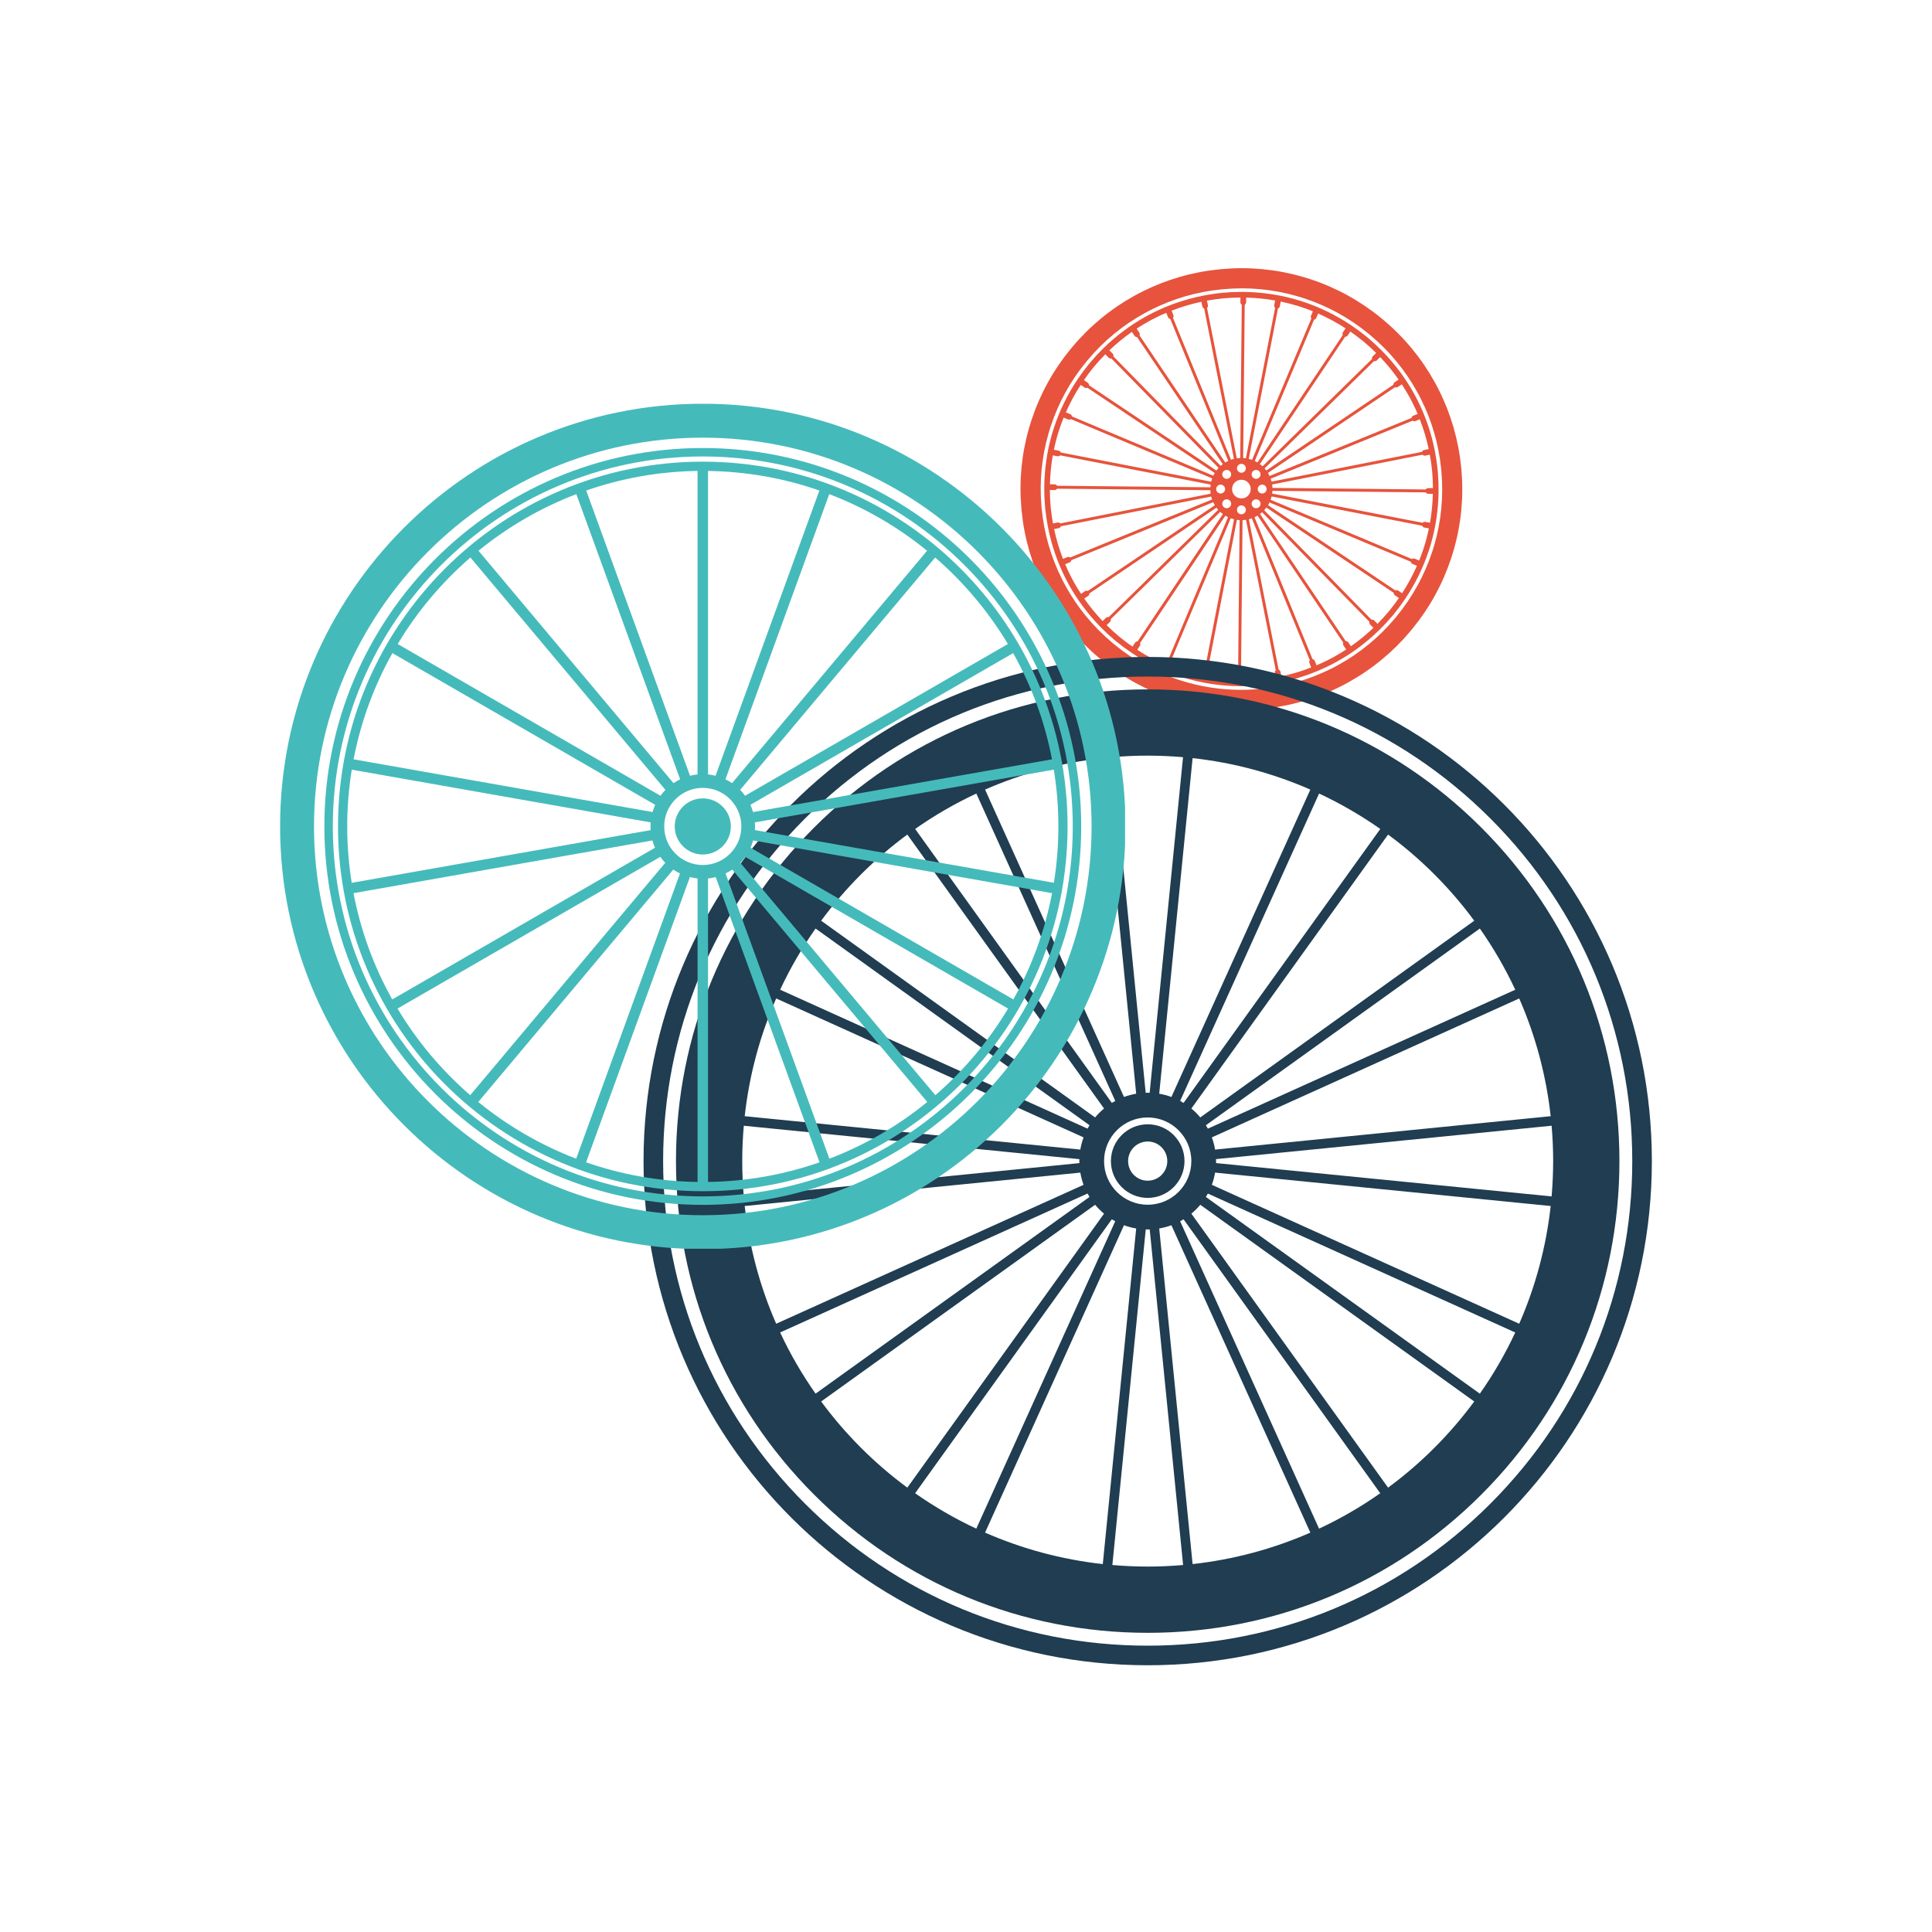 <svg xmlns="http://www.w3.org/2000/svg" xmlns:xlink="http://www.w3.org/1999/xlink" width="1200" zoomAndPan="magnify" viewBox="0 0 900 900" height="1200" preserveAspectRatio="xMidYMid meet" version="1.0"><defs><clipPath id="5bf2a58f2b"><path d="M 475 124.258 L 682 124.258 L 682 330.848 L 475 330.848 Z M 475 124.258 " clip-rule="nonzero"/></clipPath><clipPath id="34d486dd5a"><path d="M 299.785 306.027 L 769.5 306.027 L 769.5 775.742 L 299.785 775.742 Z M 299.785 306.027 " clip-rule="nonzero"/></clipPath><clipPath id="0461a8d307"><path d="M 130.5 188.102 L 524.102 188.102 L 524.102 581.703 L 130.5 581.703 Z M 130.5 188.102 " clip-rule="nonzero"/></clipPath></defs><path fill="#e7533c" d="M 669.812 220.043 C 669.793 219.801 669.777 219.566 669.75 219.324 C 669.734 219.09 669.703 218.855 669.684 218.621 C 669.387 215.742 668.961 212.867 668.398 210 C 666.77 201.77 664.074 193.922 660.422 186.613 C 660.363 186.504 660.309 186.391 660.254 186.285 C 660.031 185.84 659.797 185.395 659.566 184.957 C 659.34 184.523 659.109 184.09 658.875 183.664 C 658.812 183.547 658.746 183.43 658.684 183.312 C 654.715 176.176 649.766 169.523 643.891 163.535 C 641.844 161.453 639.719 159.48 637.516 157.613 C 637.332 157.457 637.145 157.297 636.953 157.145 C 636.773 156.996 636.59 156.848 636.41 156.699 C 634.164 154.875 631.832 153.141 629.398 151.508 C 622.328 146.777 614.766 143.102 606.902 140.508 C 606.723 140.445 606.535 140.391 606.359 140.328 C 606.094 140.242 605.82 140.164 605.555 140.074 C 597.133 137.473 588.285 136.074 579.219 135.984 C 578.902 135.977 578.586 135.977 578.273 135.977 C 575.305 135.977 572.359 136.117 569.449 136.398 C 566.457 136.695 563.457 137.133 560.469 137.727 C 552.203 139.363 544.324 142.066 536.992 145.746 C 536.953 145.766 536.922 145.785 536.887 145.801 C 536.348 146.074 535.809 146.352 535.277 146.629 C 534.766 146.902 534.246 147.18 533.738 147.465 C 533.688 147.488 533.641 147.516 533.598 147.547 C 526.527 151.496 519.941 156.414 514.008 162.23 C 511.922 164.277 509.949 166.406 508.082 168.605 C 507.922 168.793 507.766 168.984 507.605 169.168 C 507.457 169.348 507.316 169.527 507.168 169.707 C 505.344 171.953 503.605 174.289 501.98 176.719 C 497.312 183.695 493.668 191.145 491.086 198.895 C 491.047 199.012 491.012 199.121 490.973 199.242 C 490.816 199.715 490.664 200.191 490.516 200.676 C 490.375 201.137 490.23 201.609 490.094 202.074 C 490.059 202.203 490.02 202.332 489.984 202.461 C 487.746 210.316 486.539 218.516 486.457 226.906 C 486.43 229.832 486.539 232.742 486.781 235.625 C 486.801 235.859 486.816 236.09 486.844 236.324 C 486.867 236.562 486.891 236.812 486.918 237.051 C 487.215 239.922 487.641 242.797 488.203 245.66 C 489.828 253.891 492.523 261.73 496.172 269.035 C 496.234 269.152 496.289 269.27 496.352 269.387 C 496.574 269.824 496.805 270.258 497.027 270.695 C 497.262 271.137 497.492 271.574 497.73 272.008 C 497.793 272.121 497.855 272.23 497.91 272.344 C 501.879 279.484 506.832 286.133 512.703 292.125 C 514.75 294.215 516.875 296.188 519.082 298.047 C 519.27 298.203 519.449 298.363 519.641 298.512 C 519.82 298.66 520.004 298.809 520.191 298.957 C 522.43 300.781 524.766 302.512 527.195 304.137 C 534.277 308.879 541.852 312.559 549.73 315.152 C 549.891 315.207 550.055 315.262 550.219 315.312 C 550.496 315.402 550.781 315.492 551.059 315.578 C 559.473 318.18 568.316 319.57 577.375 319.664 C 580.352 319.695 583.305 319.578 586.23 319.332 C 586.387 319.32 586.547 319.305 586.699 319.289 C 587.027 319.258 587.363 319.219 587.691 319.188 C 590.504 318.891 593.316 318.477 596.129 317.922 C 604.336 316.293 612.156 313.617 619.441 309.98 C 619.621 309.887 619.801 309.801 619.98 309.711 C 620.355 309.516 620.734 309.32 621.113 309.121 C 621.602 308.863 622.094 308.602 622.578 308.332 C 622.641 308.301 622.699 308.262 622.762 308.23 C 629.922 304.262 636.59 299.297 642.594 293.41 C 644.684 291.363 646.656 289.23 648.523 287.027 C 648.68 286.844 648.832 286.664 648.988 286.477 C 649.141 286.293 649.289 286.105 649.438 285.926 C 651.262 283.688 652.992 281.352 654.621 278.922 C 659.289 271.953 662.93 264.5 665.516 256.754 C 665.559 256.629 665.598 256.508 665.641 256.383 C 665.793 255.914 665.941 255.441 666.09 254.973 C 666.238 254.496 666.383 254.027 666.516 253.543 C 666.555 253.422 666.586 253.305 666.621 253.18 C 668.867 245.324 670.066 237.121 670.148 228.73 C 670.164 225.824 670.055 222.922 669.812 220.043 Z M 665.547 209.207 L 663.387 209.637 C 662.914 209.727 662.555 210.066 662.398 210.496 L 592.352 224.359 C 592.348 224.332 592.34 224.309 592.332 224.289 C 592.301 224.152 592.258 224.023 592.223 223.895 C 592.199 223.809 592.172 223.723 592.148 223.633 C 592.098 223.469 592.043 223.301 591.988 223.141 C 591.969 223.09 591.957 223.047 591.938 222.996 L 658.027 195.977 C 658.391 196.246 658.879 196.328 659.324 196.148 L 661.387 195.309 C 663.137 199.766 664.527 204.414 665.547 209.207 Z M 656.383 184.59 C 656.445 184.695 656.5 184.809 656.562 184.914 C 656.797 185.332 657.02 185.762 657.25 186.188 C 657.473 186.605 657.695 187.035 657.91 187.461 C 657.965 187.57 658.027 187.688 658.082 187.801 C 658.906 189.445 659.672 191.121 660.395 192.82 L 658.332 193.664 C 657.879 193.848 657.594 194.25 657.52 194.695 L 591.426 221.723 C 591.418 221.719 591.418 221.703 591.41 221.699 C 591.324 221.512 591.234 221.328 591.141 221.148 C 591.129 221.125 591.117 221.098 591.102 221.074 C 591.012 220.902 590.918 220.727 590.82 220.562 C 590.801 220.531 590.781 220.492 590.758 220.461 C 590.727 220.414 590.699 220.363 590.672 220.309 L 649.863 180.375 C 650.273 180.566 650.77 180.547 651.168 180.273 L 653.02 179.027 C 654.207 180.84 655.332 182.699 656.383 184.59 Z M 642.934 166.332 C 646.082 169.641 648.949 173.141 651.523 176.82 L 649.68 178.062 C 649.277 178.332 649.074 178.785 649.098 179.238 L 589.902 219.168 C 589.848 219.094 589.785 219.02 589.723 218.941 C 589.656 218.855 589.594 218.773 589.527 218.688 C 589.457 218.605 589.391 218.527 589.32 218.445 C 589.246 218.359 589.172 218.273 589.098 218.188 L 640.094 168.203 C 640.535 168.316 641.016 168.211 641.363 167.871 Z M 583.672 233.207 C 584.48 232.395 585.793 232.395 586.602 233.207 C 587.41 234.016 587.41 235.328 586.602 236.137 C 585.793 236.949 584.48 236.949 583.672 236.137 C 582.859 235.328 582.859 234.016 583.672 233.207 Z M 583.672 219.523 C 584.48 218.711 585.793 218.711 586.602 219.523 C 587.41 220.332 587.41 221.645 586.602 222.453 C 585.793 223.262 584.48 223.262 583.672 222.453 C 582.859 221.645 582.859 220.332 583.672 219.523 Z M 585.895 227.828 C 585.895 226.684 586.824 225.754 587.969 225.754 C 589.113 225.754 590.039 226.684 590.039 227.828 C 590.039 228.973 589.113 229.898 587.969 229.898 C 586.824 229.898 585.895 228.973 585.895 227.828 Z M 627.809 156.27 L 629.031 154.445 C 631 155.809 632.902 157.23 634.734 158.727 C 634.914 158.875 635.098 159.023 635.277 159.172 C 635.457 159.32 635.629 159.469 635.805 159.617 C 637.609 161.145 639.367 162.758 641.066 164.438 L 639.496 165.98 C 639.148 166.32 639.031 166.801 639.137 167.242 L 588.141 217.223 C 588.109 217.191 588.078 217.168 588.047 217.141 C 588.016 217.117 587.988 217.094 587.961 217.062 C 587.812 216.93 587.672 216.801 587.516 216.68 C 587.496 216.66 587.473 216.641 587.453 216.629 C 587.293 216.5 587.133 216.367 586.973 216.246 C 586.953 216.234 586.934 216.215 586.91 216.203 C 586.91 216.203 586.91 216.203 586.902 216.195 L 626.633 156.863 C 627.086 156.875 627.535 156.672 627.809 156.27 Z M 613.184 148.109 L 614.043 146.055 C 618.445 147.992 622.719 150.293 626.824 152.957 L 625.602 154.785 C 625.328 155.188 625.316 155.684 625.508 156.09 L 585.777 215.422 C 585.746 215.402 585.723 215.391 585.691 215.375 C 585.543 215.285 585.391 215.195 585.242 215.113 C 585.16 215.07 585.082 215.031 585.008 214.988 C 584.883 214.93 584.758 214.859 584.637 214.797 C 584.598 214.781 584.562 214.762 584.523 214.742 L 612.145 148.898 C 612.59 148.844 612.992 148.555 613.184 148.109 Z M 596.191 142.668 L 596.617 140.477 C 599.375 141.055 602.098 141.75 604.773 142.582 C 605.035 142.66 605.293 142.742 605.547 142.82 C 605.727 142.879 605.906 142.938 606.086 142.996 C 607.941 143.605 609.777 144.273 611.59 145.012 L 610.723 147.07 C 610.539 147.516 610.613 148.004 610.883 148.367 L 583.262 214.211 C 582.762 214.023 582.25 213.875 581.723 213.746 L 595.34 143.648 C 595.758 143.508 596.098 143.145 596.191 142.668 Z M 579.559 231.988 C 579.484 232.012 579.41 232.027 579.336 232.043 C 579.273 232.055 579.211 232.074 579.148 232.086 C 579.031 232.113 578.914 232.125 578.797 232.145 C 578.773 232.145 578.754 232.148 578.73 232.156 C 578.453 232.188 578.168 232.188 577.883 232.156 C 577.871 232.156 577.859 232.156 577.844 232.156 C 577.832 232.156 577.828 232.148 577.816 232.148 C 577.523 232.117 577.246 232.055 576.98 231.977 C 576.961 231.969 576.941 231.965 576.926 231.957 C 576.805 231.922 576.695 231.879 576.582 231.828 C 576.527 231.805 576.473 231.773 576.418 231.746 C 576.348 231.715 576.273 231.68 576.207 231.641 C 576.133 231.598 576.066 231.555 575.992 231.512 C 575.941 231.48 575.891 231.457 575.848 231.426 C 575.773 231.375 575.707 231.32 575.633 231.266 C 575.594 231.234 575.551 231.203 575.516 231.172 C 575.445 231.117 575.383 231.055 575.324 231 C 575.285 230.961 575.242 230.926 575.203 230.887 C 575.148 230.832 575.102 230.777 575.051 230.719 C 575.008 230.672 574.965 230.629 574.922 230.57 C 574.879 230.523 574.848 230.469 574.805 230.418 C 574.762 230.355 574.711 230.293 574.668 230.23 C 574.637 230.188 574.613 230.141 574.582 230.098 C 574.539 230.023 574.488 229.949 574.449 229.875 C 574.426 229.832 574.406 229.785 574.391 229.742 C 574.352 229.664 574.309 229.582 574.27 229.496 C 574.254 229.445 574.234 229.391 574.215 229.34 C 574.184 229.262 574.152 229.18 574.129 229.102 C 574.105 229.027 574.094 228.953 574.074 228.879 C 574.062 228.816 574.043 228.754 574.031 228.691 C 574.004 228.574 573.988 228.457 573.973 228.332 C 573.973 228.316 573.969 228.289 573.969 228.273 C 573.938 227.992 573.938 227.703 573.969 227.418 C 573.969 227.406 573.969 227.398 573.969 227.387 C 573.969 227.375 573.973 227.363 573.973 227.352 C 574.004 227.066 574.066 226.789 574.148 226.523 C 574.152 226.504 574.168 226.48 574.172 226.461 C 574.211 226.348 574.254 226.23 574.297 226.125 C 574.32 226.07 574.352 226.016 574.375 225.953 C 574.406 225.887 574.438 225.812 574.477 225.75 C 574.52 225.676 574.562 225.605 574.605 225.531 C 574.637 225.484 574.66 225.441 574.691 225.391 C 574.742 225.316 574.797 225.242 574.852 225.176 C 574.883 225.137 574.914 225.094 574.945 225.055 C 575 224.988 575.062 224.926 575.117 224.863 C 575.156 224.828 575.191 224.785 575.23 224.746 C 575.285 224.691 575.34 224.641 575.398 224.594 C 575.445 224.551 575.488 224.508 575.547 224.465 C 575.594 224.418 575.648 224.391 575.699 224.344 C 575.762 224.301 575.824 224.254 575.887 224.211 C 575.93 224.18 575.977 224.152 576.02 224.121 C 576.094 224.078 576.168 224.031 576.242 223.992 C 576.289 223.969 576.332 223.949 576.375 223.93 C 576.453 223.895 576.535 223.852 576.621 223.812 C 576.672 223.797 576.727 223.777 576.777 223.758 C 576.855 223.727 576.938 223.695 577.016 223.672 C 577.09 223.648 577.164 223.633 577.238 223.617 C 577.301 223.602 577.363 223.586 577.426 223.574 C 577.543 223.547 577.66 223.535 577.777 223.516 C 577.801 223.516 577.82 223.512 577.844 223.504 C 578.125 223.473 578.406 223.473 578.691 223.504 C 578.703 223.504 578.719 223.504 578.73 223.504 C 578.742 223.504 578.75 223.512 578.762 223.512 C 579.051 223.543 579.328 223.602 579.594 223.684 C 579.613 223.691 579.633 223.695 579.656 223.707 C 579.773 223.746 579.887 223.789 579.996 223.832 C 580.055 223.855 580.109 223.887 580.164 223.914 C 580.23 223.945 580.305 223.98 580.375 224.02 C 580.449 224.062 580.516 224.105 580.59 224.148 C 580.641 224.18 580.684 224.203 580.734 224.234 C 580.809 224.285 580.875 224.34 580.949 224.395 C 580.988 224.426 581.031 224.457 581.066 224.488 C 581.137 224.543 581.195 224.605 581.258 224.66 C 581.297 224.699 581.34 224.734 581.375 224.773 C 581.434 224.828 581.48 224.883 581.531 224.938 C 581.574 224.988 581.617 225.031 581.66 225.086 C 581.703 225.137 581.742 225.191 581.777 225.242 C 581.82 225.305 581.871 225.367 581.914 225.426 C 581.945 225.473 581.969 225.52 582 225.57 C 582.043 225.645 582.094 225.719 582.129 225.793 C 582.156 225.836 582.176 225.879 582.191 225.93 C 582.23 226.008 582.273 226.09 582.305 226.176 C 582.324 226.227 582.34 226.281 582.359 226.332 C 582.391 226.41 582.422 226.484 582.445 226.566 C 582.469 226.641 582.484 226.715 582.5 226.789 C 582.516 226.852 582.531 226.91 582.543 226.973 C 582.57 227.09 582.59 227.207 582.602 227.332 C 582.602 227.352 582.605 227.375 582.605 227.395 C 582.637 227.672 582.637 227.961 582.605 228.246 C 582.605 228.258 582.605 228.266 582.605 228.277 C 582.605 228.289 582.602 228.305 582.602 228.316 C 582.57 228.602 582.508 228.879 582.426 229.145 C 582.422 229.164 582.414 229.188 582.402 229.207 C 582.367 229.316 582.324 229.434 582.277 229.547 C 582.254 229.602 582.223 229.656 582.199 229.719 C 582.168 229.785 582.137 229.859 582.102 229.922 C 582.055 229.996 582.012 230.066 581.969 230.141 C 581.938 230.188 581.914 230.23 581.883 230.281 C 581.832 230.355 581.777 230.422 581.723 230.496 C 581.691 230.535 581.66 230.578 581.629 230.617 C 581.574 230.684 581.512 230.746 581.457 230.809 C 581.418 230.844 581.383 230.887 581.344 230.926 C 581.289 230.98 581.234 231.031 581.18 231.078 C 581.129 231.121 581.086 231.164 581.031 231.211 C 580.98 231.254 580.926 231.285 580.875 231.328 C 580.812 231.371 580.75 231.418 580.691 231.461 C 580.648 231.492 580.598 231.52 580.555 231.551 C 580.48 231.594 580.406 231.641 580.332 231.68 C 580.289 231.703 580.246 231.723 580.195 231.742 C 580.113 231.777 580.035 231.82 579.949 231.859 C 579.898 231.879 579.844 231.895 579.793 231.914 C 579.719 231.934 579.637 231.965 579.559 231.988 Z M 580.363 237.512 C 580.363 238.652 579.434 239.582 578.289 239.582 C 577.148 239.582 576.219 238.652 576.219 237.512 C 576.219 236.367 577.148 235.438 578.289 235.438 C 579.434 235.438 580.363 236.367 580.363 237.512 Z M 576.219 218.148 C 576.219 217.004 577.148 216.078 578.289 216.078 C 579.434 216.078 580.363 217.004 580.363 218.148 C 580.363 219.293 579.434 220.223 578.289 220.223 C 577.148 220.223 576.219 219.293 576.219 218.148 Z M 579.832 141.969 C 580.219 141.738 580.484 141.32 580.492 140.836 L 580.516 138.637 C 585.082 138.746 589.59 139.199 594.004 139.977 L 593.578 142.16 C 593.484 142.637 593.664 143.102 593.996 143.402 L 580.379 213.5 C 580.203 213.477 580.023 213.449 579.844 213.43 C 579.816 213.43 579.801 213.426 579.773 213.426 C 579.758 213.426 579.738 213.426 579.711 213.418 C 579.516 213.402 579.312 213.383 579.113 213.371 Z M 569.688 139.008 C 572.387 138.754 575.113 138.617 577.852 138.605 L 577.828 140.805 C 577.82 141.289 578.082 141.715 578.465 141.949 L 577.746 213.352 C 577.207 213.371 576.672 213.418 576.145 213.5 L 562.281 143.453 C 562.617 143.148 562.793 142.688 562.695 142.211 L 562.27 140.051 C 564.75 139.605 567.215 139.254 569.688 139.008 Z M 559.664 140.578 L 560.094 142.734 C 560.184 143.211 560.523 143.57 560.953 143.723 L 574.816 213.773 C 574.789 213.777 574.766 213.785 574.746 213.789 C 574.613 213.82 574.48 213.863 574.344 213.902 C 574.258 213.926 574.172 213.949 574.086 213.977 C 573.918 214.023 573.75 214.082 573.59 214.137 C 573.543 214.156 573.5 214.168 573.449 214.188 L 546.426 148.098 C 546.699 147.73 546.781 147.242 546.602 146.797 L 545.758 144.738 C 550.23 142.98 554.879 141.598 559.664 140.578 Z M 569.98 233.207 C 570.789 232.395 572.102 232.395 572.91 233.207 C 573.723 234.016 573.723 235.328 572.91 236.137 C 572.102 236.949 570.789 236.949 569.98 236.137 C 569.168 235.328 569.168 234.016 569.98 233.207 Z M 568.613 229.898 C 567.469 229.898 566.543 228.973 566.543 227.828 C 566.543 226.684 567.469 225.754 568.613 225.754 C 569.758 225.754 570.684 226.684 570.684 227.828 C 570.684 228.973 569.758 229.898 568.613 229.898 Z M 572.91 222.453 C 572.102 223.262 570.789 223.262 569.98 222.453 C 569.168 221.645 569.168 220.332 569.98 219.523 C 570.789 218.711 572.102 218.711 572.91 219.523 C 573.723 220.332 573.723 221.645 572.91 222.453 Z M 534.871 149.832 C 534.906 149.816 534.945 149.789 534.98 149.773 C 535.488 149.488 535.996 149.215 536.508 148.941 C 537.016 148.676 537.523 148.41 538.035 148.152 C 538.078 148.129 538.121 148.109 538.172 148.082 C 539.848 147.242 541.555 146.465 543.285 145.727 L 544.125 147.785 C 544.312 148.238 544.715 148.523 545.16 148.598 L 572.188 214.691 C 572.18 214.699 572.168 214.699 572.164 214.707 C 571.977 214.793 571.793 214.883 571.613 214.977 C 571.586 214.988 571.562 215.004 571.539 215.016 C 571.363 215.105 571.191 215.199 571.023 215.301 C 570.992 215.316 570.957 215.336 570.918 215.355 C 570.871 215.387 570.82 215.41 570.766 215.441 L 530.832 156.246 C 531.023 155.84 531.004 155.344 530.734 154.941 L 529.484 153.094 C 531.238 151.949 533.039 150.859 534.871 149.832 Z M 527.277 154.602 L 528.52 156.445 C 528.793 156.848 529.242 157.051 529.695 157.023 L 569.633 216.215 C 569.555 216.27 569.48 216.332 569.406 216.395 C 569.316 216.461 569.238 216.523 569.152 216.59 C 569.07 216.66 568.992 216.727 568.902 216.797 C 568.816 216.871 568.73 216.945 568.645 217.02 L 518.664 166.023 C 518.773 165.582 518.668 165.102 518.328 164.754 L 516.789 163.184 C 520.102 160.043 523.602 157.172 527.277 154.602 Z M 509.184 171.383 C 509.332 171.203 509.48 171.02 509.629 170.84 C 509.777 170.66 509.926 170.488 510.074 170.312 C 511.602 168.508 513.215 166.75 514.898 165.051 L 516.438 166.621 C 516.777 166.969 517.258 167.086 517.699 166.98 L 567.68 217.977 C 567.648 218.008 567.625 218.039 567.598 218.07 C 567.574 218.102 567.551 218.133 567.52 218.156 C 567.391 218.305 567.258 218.445 567.137 218.602 C 567.117 218.621 567.098 218.645 567.078 218.668 C 566.949 218.828 566.82 218.992 566.703 219.152 C 566.691 219.168 566.672 219.195 566.66 219.215 C 566.66 219.215 566.66 219.215 566.66 219.219 L 507.328 179.488 C 507.352 179.039 507.148 178.586 506.746 178.316 L 504.922 177.09 C 506.266 175.117 507.688 173.219 509.184 171.383 Z M 503.422 179.297 L 505.246 180.523 C 505.645 180.793 506.141 180.809 506.551 180.617 L 565.879 220.344 C 565.863 220.375 565.848 220.398 565.832 220.43 C 565.746 220.578 565.652 220.727 565.57 220.883 C 565.527 220.965 565.492 221.043 565.449 221.125 C 565.387 221.246 565.316 221.363 565.262 221.496 C 565.242 221.531 565.227 221.57 565.207 221.605 L 499.363 193.984 C 499.301 193.539 499.012 193.133 498.566 192.945 L 496.512 192.086 C 498.453 187.676 500.762 183.402 503.422 179.297 Z M 492.492 203.191 C 492.531 203.066 492.562 202.949 492.598 202.828 C 492.734 202.367 492.871 201.91 493.012 201.453 C 493.156 200.996 493.305 200.531 493.453 200.074 C 493.488 199.957 493.527 199.84 493.57 199.723 C 494.152 197.973 494.793 196.246 495.488 194.535 L 497.539 195.395 C 497.984 195.578 498.473 195.504 498.84 195.234 L 564.68 222.855 C 564.496 223.355 564.348 223.871 564.219 224.395 L 494.121 210.777 C 493.965 210.352 493.602 210.02 493.125 209.926 L 490.938 209.5 C 491.383 207.379 491.898 205.27 492.492 203.191 Z M 490.441 212.121 L 492.625 212.543 C 493.102 212.633 493.562 212.453 493.867 212.121 L 563.965 225.738 C 563.938 225.918 563.914 226.094 563.895 226.273 C 563.895 226.301 563.891 226.316 563.891 226.344 C 563.891 226.359 563.891 226.379 563.883 226.406 C 563.863 226.602 563.848 226.805 563.832 227.004 L 492.434 226.285 C 492.203 225.898 491.781 225.633 491.301 225.625 L 489.098 225.602 C 489.211 221.043 489.66 216.535 490.441 212.121 Z M 489.508 236.773 C 489.484 236.547 489.457 236.316 489.438 236.09 C 489.414 235.852 489.402 235.625 489.379 235.391 C 489.18 233.035 489.082 230.652 489.066 228.266 L 491.27 228.289 C 491.754 228.297 492.18 228.035 492.414 227.652 L 563.816 228.371 C 563.832 228.91 563.883 229.445 563.965 229.973 L 493.918 243.836 C 493.613 243.504 493.148 243.324 492.672 243.422 L 490.516 243.848 C 490.09 241.484 489.75 239.129 489.508 236.773 Z M 491.035 246.453 L 493.191 246.023 C 493.668 245.934 494.027 245.594 494.184 245.164 L 564.23 231.301 C 564.234 231.328 564.242 231.352 564.246 231.371 C 564.277 231.508 564.32 231.637 564.359 231.773 C 564.383 231.859 564.41 231.945 564.434 232.031 C 564.484 232.199 564.539 232.367 564.594 232.527 C 564.613 232.574 564.625 232.617 564.645 232.668 L 498.555 259.691 C 498.188 259.418 497.699 259.34 497.254 259.516 L 495.195 260.359 C 493.445 255.895 492.055 251.242 491.035 246.453 Z M 500.199 271.074 C 500.137 270.965 500.074 270.852 500.02 270.746 C 499.789 270.328 499.562 269.906 499.34 269.48 C 499.117 269.051 498.895 268.625 498.676 268.199 C 498.621 268.086 498.566 267.977 498.512 267.863 C 497.688 266.219 496.922 264.539 496.199 262.84 L 498.258 261.996 C 498.707 261.812 498.992 261.41 499.066 260.965 L 565.164 233.938 C 565.168 233.941 565.168 233.953 565.176 233.961 C 565.262 234.145 565.355 234.332 565.449 234.512 C 565.461 234.535 565.473 234.562 565.484 234.586 C 565.578 234.758 565.672 234.934 565.77 235.098 C 565.789 235.129 565.805 235.168 565.832 235.203 C 565.863 235.254 565.887 235.301 565.918 235.359 L 506.723 275.293 C 506.312 275.102 505.82 275.117 505.418 275.391 L 503.57 276.641 C 502.375 274.82 501.25 272.961 500.199 271.074 Z M 513.648 289.32 C 510.5 286.016 507.633 282.516 505.066 278.836 L 506.906 277.594 C 507.309 277.32 507.516 276.867 507.488 276.418 L 566.684 236.484 C 566.738 236.562 566.801 236.637 566.863 236.711 C 566.93 236.801 566.992 236.879 567.062 236.965 C 567.129 237.047 567.199 237.125 567.266 237.215 C 567.34 237.301 567.414 237.387 567.488 237.473 L 516.492 287.453 C 516.055 287.344 515.57 287.449 515.227 287.789 Z M 528.773 299.391 L 527.547 301.215 C 525.582 299.852 523.672 298.426 521.836 296.93 C 521.656 296.785 521.484 296.637 521.305 296.496 C 521.125 296.348 520.945 296.191 520.766 296.039 C 518.961 294.512 517.211 292.902 515.508 291.219 L 517.078 289.68 C 517.426 289.34 517.543 288.859 517.438 288.418 L 568.434 238.438 C 568.465 238.469 568.496 238.492 568.527 238.52 C 568.559 238.543 568.59 238.566 568.613 238.598 C 568.762 238.727 568.902 238.859 569.059 238.98 C 569.078 239 569.102 239.02 569.121 239.031 C 569.281 239.16 569.441 239.293 569.602 239.414 C 569.621 239.426 569.645 239.445 569.664 239.457 L 529.934 298.789 C 529.496 298.781 529.039 298.988 528.773 299.391 Z M 543.398 307.551 L 542.539 309.605 C 538.141 307.668 533.867 305.363 529.762 302.695 L 530.988 300.871 C 531.258 300.473 531.27 299.977 531.078 299.566 L 570.809 240.238 C 570.84 240.254 570.863 240.27 570.895 240.285 C 571.043 240.375 571.191 240.465 571.348 240.547 C 571.426 240.59 571.508 240.625 571.582 240.672 C 571.707 240.73 571.828 240.801 571.953 240.863 C 571.988 240.879 572.027 240.898 572.062 240.918 L 544.441 306.758 C 543.992 306.816 543.59 307.102 543.398 307.551 Z M 560.391 312.992 L 559.961 315.184 C 557.836 314.742 555.727 314.223 553.648 313.629 C 553.527 313.594 553.402 313.555 553.277 313.523 C 552.82 313.395 552.363 313.254 551.91 313.117 C 551.449 312.973 550.992 312.824 550.527 312.676 C 550.41 312.641 550.297 312.602 550.18 312.566 C 548.43 311.984 546.707 311.34 544.984 310.648 L 545.844 308.598 C 546.031 308.152 545.957 307.664 545.684 307.297 L 573.32 241.438 C 573.82 241.621 574.332 241.77 574.859 241.902 L 561.242 311.996 C 560.82 312.152 560.48 312.516 560.391 312.992 Z M 576.75 313.691 C 576.363 313.922 576.094 314.34 576.09 314.824 L 576.066 317.023 C 571.5 316.914 566.992 316.461 562.578 315.684 L 563.004 313.5 C 563.098 313.023 562.918 312.559 562.586 312.258 L 576.199 242.16 C 576.379 242.184 576.559 242.211 576.738 242.227 C 576.762 242.227 576.781 242.234 576.805 242.234 C 576.824 242.234 576.844 242.234 576.867 242.242 C 577.066 242.258 577.27 242.277 577.469 242.289 Z M 586.879 316.648 C 584.184 316.902 581.461 317.035 578.723 317.051 L 578.75 314.848 C 578.754 314.367 578.496 313.938 578.109 313.703 L 578.828 242.301 C 579.367 242.285 579.906 242.234 580.43 242.152 L 594.293 312.203 C 593.961 312.504 593.781 312.969 593.879 313.445 L 594.305 315.602 C 591.832 316.055 589.352 316.406 586.879 316.648 Z M 596.914 315.082 L 596.488 312.926 C 596.395 312.449 596.055 312.09 595.629 311.934 L 581.766 241.887 C 581.789 241.883 581.816 241.875 581.832 241.871 C 581.969 241.84 582.102 241.797 582.234 241.758 C 582.324 241.734 582.41 241.707 582.496 241.684 C 582.664 241.633 582.828 241.578 582.988 241.523 C 583.039 241.504 583.082 241.492 583.133 241.473 L 610.156 307.562 C 609.883 307.93 609.801 308.418 609.98 308.863 L 610.82 310.922 C 606.352 312.672 601.703 314.062 596.914 315.082 Z M 621.711 305.82 C 621.676 305.84 621.637 305.863 621.602 305.883 C 621.094 306.16 620.586 306.438 620.078 306.711 C 619.57 306.977 619.059 307.242 618.547 307.5 C 618.504 307.527 618.457 307.547 618.414 307.57 C 616.738 308.41 615.035 309.191 613.301 309.926 L 612.461 307.859 C 612.273 307.41 611.875 307.125 611.43 307.051 L 584.398 240.953 C 584.406 240.949 584.418 240.949 584.426 240.941 C 584.609 240.855 584.797 240.762 584.977 240.672 C 585 240.656 585.023 240.645 585.051 240.633 C 585.223 240.539 585.395 240.449 585.562 240.348 C 585.598 240.328 585.629 240.312 585.668 240.285 C 585.719 240.254 585.766 240.23 585.816 240.199 L 625.75 299.395 C 625.559 299.805 625.578 300.297 625.848 300.699 L 627.098 302.547 C 625.34 303.711 623.543 304.801 621.711 305.82 Z M 629.305 301.059 L 628.062 299.215 C 627.789 298.812 627.34 298.609 626.887 298.633 L 586.949 239.441 C 587.027 239.383 587.102 239.32 587.176 239.262 C 587.262 239.191 587.344 239.129 587.43 239.062 C 587.512 238.996 587.59 238.926 587.676 238.859 C 587.766 238.785 587.852 238.711 587.938 238.637 L 637.918 289.633 C 637.809 290.07 637.914 290.551 638.254 290.898 L 639.793 292.469 C 636.477 295.617 632.977 298.484 629.305 301.059 Z M 647.398 284.277 C 647.25 284.457 647.105 284.637 646.957 284.812 C 646.809 284.992 646.66 285.168 646.508 285.348 C 644.98 287.152 643.371 288.906 641.684 290.602 L 640.145 289.031 C 639.805 288.684 639.32 288.566 638.883 288.672 L 588.902 237.676 C 588.934 237.645 588.957 237.617 588.98 237.586 C 589.008 237.555 589.031 237.527 589.062 237.496 C 589.191 237.348 589.32 237.199 589.445 237.051 C 589.465 237.035 589.484 237.008 589.496 236.992 C 589.625 236.828 589.754 236.668 589.879 236.508 C 589.891 236.488 589.91 236.465 589.922 236.445 C 589.922 236.445 589.922 236.445 589.922 236.441 L 649.254 276.168 C 649.227 276.621 649.434 277.074 649.836 277.344 L 651.66 278.57 C 650.316 280.543 648.887 282.445 647.398 284.277 Z M 653.16 276.363 L 651.336 275.137 C 650.934 274.863 650.441 274.852 650.031 275.043 L 590.699 235.316 C 590.719 235.285 590.73 235.258 590.75 235.227 C 590.836 235.078 590.922 234.934 591.012 234.777 C 591.055 234.695 591.098 234.617 591.133 234.535 C 591.195 234.414 591.266 234.293 591.32 234.172 C 591.34 234.133 591.355 234.098 591.375 234.059 L 657.219 261.684 C 657.277 262.125 657.57 262.535 658.016 262.719 L 660.066 263.578 C 658.125 267.984 655.82 272.25 653.16 276.363 Z M 664.086 252.469 C 664.051 252.594 664.02 252.711 663.98 252.832 C 663.848 253.289 663.711 253.754 663.566 254.211 C 663.426 254.668 663.285 255.129 663.129 255.586 C 663.09 255.703 663.055 255.82 663.012 255.938 C 662.43 257.68 661.785 259.414 661.094 261.125 L 659.043 260.266 C 658.598 260.082 658.109 260.156 657.742 260.426 L 591.902 232.805 C 592.086 232.305 592.234 231.789 592.363 231.266 L 662.461 244.883 C 662.617 245.309 662.98 245.641 663.457 245.734 L 665.645 246.16 C 665.199 248.281 664.68 250.391 664.086 252.469 Z M 666.141 243.539 L 663.957 243.113 C 663.48 243.02 663.016 243.199 662.715 243.531 L 592.617 229.918 C 592.645 229.738 592.668 229.559 592.688 229.379 C 592.688 229.355 592.691 229.336 592.691 229.312 C 592.691 229.293 592.691 229.266 592.699 229.25 C 592.719 229.051 592.734 228.852 592.746 228.648 L 664.148 229.367 C 664.379 229.758 664.797 230.023 665.281 230.027 L 667.48 230.055 C 667.371 234.617 666.918 239.125 666.141 243.539 Z M 665.312 227.371 C 664.828 227.363 664.402 227.621 664.168 228.008 L 592.766 227.289 C 592.746 226.75 592.699 226.211 592.617 225.688 L 662.664 211.824 C 662.969 212.156 663.434 212.336 663.906 212.238 L 666.066 211.812 C 666.5 214.16 666.832 216.516 667.074 218.871 C 667.098 219.102 667.125 219.332 667.141 219.566 C 667.168 219.793 667.18 220.031 667.203 220.258 C 667.402 222.613 667.5 224.996 667.512 227.383 Z M 665.312 227.371 " fill-opacity="1" fill-rule="nonzero"/><g clip-path="url(#5bf2a58f2b)"><path fill="#e7533c" d="M 680.797 219.102 C 680.77 218.836 680.75 218.578 680.727 218.309 C 680.703 218.043 680.672 217.773 680.648 217.508 C 679.402 204.922 675.879 192.816 670.277 181.68 C 670.215 181.551 670.148 181.418 670.078 181.289 C 669.832 180.793 669.578 180.305 669.32 179.816 C 669.059 179.328 668.801 178.84 668.535 178.352 C 668.465 178.23 668.398 178.098 668.324 177.977 C 662.293 167.062 654.293 157.32 644.609 149.184 C 644.398 149.012 644.195 148.832 643.984 148.66 C 643.781 148.492 643.578 148.324 643.371 148.156 C 633.59 140.133 622.535 134.059 610.688 130.145 C 610.555 130.102 610.426 130.059 610.289 130.016 C 609.758 129.844 609.227 129.668 608.688 129.508 C 608.164 129.348 607.645 129.191 607.117 129.039 C 606.977 128.996 606.828 128.953 606.684 128.914 C 594.695 125.457 582.137 124.227 569.527 125.328 C 569.281 125.348 569.035 125.371 568.785 125.391 C 568.496 125.414 568.211 125.445 567.922 125.477 C 555.355 126.727 543.273 130.246 532.148 135.836 C 532 135.91 531.852 135.984 531.711 136.059 C 531.234 136.297 530.758 136.539 530.289 136.793 C 529.781 137.059 529.281 137.332 528.777 137.602 C 528.668 137.664 528.555 137.727 528.445 137.789 C 517.523 143.816 507.781 151.82 499.641 161.508 C 499.469 161.719 499.289 161.922 499.117 162.133 C 498.949 162.336 498.781 162.539 498.617 162.746 C 490.59 172.527 484.516 183.582 480.602 195.426 C 480.559 195.562 480.516 195.691 480.473 195.828 C 480.301 196.359 480.133 196.883 479.965 197.418 C 479.805 197.941 479.645 198.469 479.488 198.992 C 479.445 199.137 479.402 199.277 479.367 199.418 C 475.91 211.402 474.68 223.949 475.781 236.547 C 475.805 236.812 475.824 237.078 475.848 237.344 C 475.871 237.609 475.902 237.875 475.93 238.141 C 477.172 250.73 480.695 262.84 486.305 273.973 C 486.367 274.098 486.43 274.223 486.488 274.344 C 486.742 274.84 486.996 275.34 487.258 275.836 C 487.512 276.324 487.777 276.805 488.035 277.281 C 488.109 277.414 488.18 277.543 488.254 277.672 C 494.281 288.586 502.277 298.324 511.961 306.457 C 512.172 306.637 512.379 306.809 512.59 306.988 C 512.789 307.156 512.992 307.316 513.195 307.484 C 523.07 315.582 534.238 321.691 546.211 325.605 C 546.434 325.68 546.656 325.754 546.879 325.824 C 547.164 325.918 547.453 326.004 547.738 326.094 C 557.539 329.156 567.742 330.723 578.066 330.723 C 581.438 330.723 584.812 330.555 588.195 330.219 C 600.961 329.008 613.234 325.453 624.512 319.762 C 624.605 319.719 624.691 319.672 624.785 319.629 C 625.336 319.348 625.887 319.066 626.43 318.773 C 627.055 318.445 627.672 318.105 628.285 317.766 C 628.297 317.762 628.305 317.754 628.316 317.746 C 639.156 311.73 648.832 303.766 656.922 294.133 C 657.094 293.93 657.266 293.727 657.434 293.52 C 657.605 293.316 657.773 293.105 657.941 292.895 C 665.961 283.113 672.031 272.062 675.949 260.223 C 675.992 260.086 676.035 259.949 676.082 259.812 C 676.258 259.289 676.422 258.762 676.586 258.23 C 676.75 257.707 676.906 257.176 677.059 256.641 C 677.105 256.508 677.141 256.363 677.184 256.227 C 680.66 244.258 681.891 231.703 680.797 219.102 Z M 650.699 286.98 C 650.547 287.164 650.398 287.355 650.242 287.543 C 650.086 287.727 649.926 287.918 649.773 288.105 C 642.422 296.855 633.629 304.094 623.777 309.562 C 623.77 309.566 623.758 309.574 623.754 309.574 C 623.188 309.883 622.625 310.191 622.062 310.488 C 621.57 310.754 621.066 311.008 620.574 311.262 C 620.488 311.305 620.406 311.348 620.32 311.391 C 610.066 316.562 598.914 319.793 587.312 320.895 C 584.238 321.199 581.164 321.352 578.105 321.352 C 568.711 321.352 559.43 319.93 550.52 317.141 C 550.273 317.066 550.027 316.988 549.785 316.906 C 549.562 316.832 549.34 316.766 549.117 316.691 C 538.254 313.137 528.117 307.59 519.156 300.242 C 518.973 300.086 518.781 299.934 518.594 299.777 C 518.41 299.625 518.223 299.465 518.039 299.309 C 509.234 291.914 501.961 283.059 496.48 273.133 C 496.422 273.023 496.359 272.91 496.305 272.801 C 496.062 272.355 495.816 271.91 495.578 271.457 C 495.344 271.02 495.121 270.574 494.895 270.133 C 494.832 270.012 494.77 269.895 494.707 269.77 C 489.613 259.648 486.414 248.648 485.285 237.215 C 485.258 236.965 485.234 236.727 485.211 236.477 C 485.184 236.238 485.168 236 485.148 235.762 C 484.152 224.309 485.273 212.898 488.414 202.012 C 488.449 201.879 488.488 201.758 488.523 201.629 C 488.668 201.145 488.809 200.664 488.957 200.188 C 489.105 199.703 489.262 199.227 489.414 198.746 C 489.457 198.621 489.496 198.5 489.539 198.375 C 493.094 187.609 498.609 177.566 505.898 168.68 C 506.055 168.496 506.211 168.305 506.363 168.117 C 506.52 167.934 506.68 167.746 506.832 167.562 C 514.23 158.758 523.082 151.484 533.008 146.008 C 533.121 145.945 533.227 145.887 533.336 145.828 C 533.789 145.578 534.234 145.34 534.691 145.098 C 535.125 144.867 535.562 144.645 536 144.422 C 536.133 144.355 536.262 144.293 536.383 144.227 C 546.469 139.156 557.422 135.957 568.816 134.82 C 569.125 134.789 569.438 134.758 569.75 134.727 C 569.926 134.707 570.105 134.695 570.277 134.684 C 581.773 133.672 593.219 134.781 604.148 137.938 C 604.27 137.969 604.387 138.004 604.504 138.043 C 604.992 138.184 605.484 138.332 605.969 138.48 C 606.445 138.629 606.914 138.777 607.383 138.934 C 607.516 138.977 607.648 139.02 607.781 139.062 C 618.539 142.617 628.582 148.133 637.469 155.422 C 637.66 155.578 637.844 155.734 638.035 155.887 C 638.223 156.043 638.406 156.195 638.594 156.355 C 647.398 163.754 654.668 172.602 660.148 182.527 C 660.215 182.645 660.277 182.762 660.34 182.879 C 660.582 183.316 660.816 183.758 661.051 184.195 C 661.285 184.641 661.52 185.094 661.75 185.543 C 661.805 185.656 661.867 185.773 661.922 185.883 C 667.02 196.012 670.223 207.02 671.352 218.465 C 671.379 218.699 671.402 218.934 671.422 219.168 C 671.445 219.418 671.465 219.664 671.484 219.918 C 672.477 231.371 671.359 242.766 668.219 253.656 C 668.18 253.777 668.145 253.902 668.105 254.031 C 667.965 254.516 667.82 254.996 667.672 255.48 C 667.523 255.961 667.371 256.438 667.215 256.914 C 667.172 257.039 667.137 257.16 667.094 257.293 C 663.508 268.043 657.992 278.094 650.699 286.98 Z M 650.699 286.98 " fill-opacity="1" fill-rule="nonzero"/></g><path fill="#203d51" d="M 534.645 523.742 C 525.184 523.742 517.5 531.426 517.5 540.883 C 517.5 550.344 525.184 558.027 534.645 558.027 C 544.102 558.027 551.785 550.344 551.785 540.883 C 551.785 531.426 544.102 523.742 534.645 523.742 Z M 534.645 550.012 C 529.598 550.012 525.516 545.93 525.516 540.883 C 525.516 535.84 529.598 531.758 534.645 531.758 C 539.688 531.758 543.77 535.84 543.77 540.883 C 543.77 545.93 539.688 550.012 534.645 550.012 Z M 534.645 550.012 " fill-opacity="1" fill-rule="nonzero"/><path fill="#203d51" d="M 690.031 385.496 C 648.523 343.988 593.336 321.137 534.645 321.137 C 475.949 321.137 420.762 343.988 379.254 385.496 C 337.746 427.004 314.895 482.191 314.895 540.883 C 314.895 599.578 337.746 654.766 379.254 696.273 C 420.762 737.781 475.938 760.633 534.645 760.633 C 593.336 760.633 648.523 737.781 690.031 696.273 C 731.539 654.766 754.391 599.59 754.391 540.883 C 754.391 482.176 731.539 427.004 690.031 385.496 Z M 722.371 519.965 L 566.027 535.52 C 565.699 533.559 565.191 531.656 564.516 529.84 L 707.707 465.121 C 715.203 482.234 720.234 500.66 722.371 519.965 Z M 705.863 461.055 L 562.672 525.773 C 562.383 525.242 562.062 524.707 561.746 524.188 L 689.367 432.555 C 695.656 441.508 701.191 451.035 705.863 461.055 Z M 686.758 428.906 L 559.137 520.543 C 557.883 519.027 556.5 517.645 554.984 516.391 L 646.621 388.77 C 661.934 400.055 675.469 413.594 686.758 428.906 Z M 642.988 386.156 L 551.352 513.781 C 550.832 513.461 550.301 513.145 549.766 512.855 L 614.484 369.664 C 624.492 374.336 634.02 379.871 642.988 386.156 Z M 554.973 540.883 C 554.973 552.086 545.859 561.211 534.645 561.211 C 523.426 561.211 514.312 552.102 514.312 540.883 C 514.312 529.684 523.426 520.555 534.645 520.555 C 545.859 520.555 554.973 529.684 554.973 540.883 Z M 610.406 367.82 L 545.688 511.012 C 543.871 510.332 541.965 509.828 540.008 509.496 L 555.562 353.156 C 574.867 355.289 593.293 360.324 610.406 367.82 Z M 534.645 352.004 C 540.195 352.004 545.688 352.262 551.105 352.723 L 535.551 509.066 C 535.25 509.051 534.945 509.035 534.629 509.035 C 534.312 509.035 534.023 509.051 533.707 509.066 L 518.148 352.723 C 523.598 352.25 529.094 352.004 534.645 352.004 Z M 513.723 353.156 L 529.281 509.496 C 527.32 509.828 525.414 510.336 523.598 511.012 L 458.879 367.82 C 475.992 360.324 494.418 355.289 513.723 353.156 Z M 454.812 369.664 L 519.535 512.855 C 519 513.145 518.465 513.461 517.949 513.781 L 426.312 386.156 C 435.266 379.871 444.793 374.336 454.812 369.664 Z M 422.664 388.77 L 514.301 516.391 C 512.785 517.645 511.402 519.027 510.148 520.543 L 382.527 428.906 C 393.816 413.594 407.352 400.055 422.664 388.77 Z M 379.918 432.539 L 507.539 524.176 C 507.223 524.695 506.902 525.227 506.617 525.762 L 363.422 461.043 C 368.094 451.035 373.629 441.508 379.918 432.539 Z M 361.578 465.121 L 504.77 529.84 C 504.094 531.656 503.59 533.559 503.258 535.52 L 346.914 519.965 C 349.051 500.66 354.082 482.234 361.578 465.121 Z M 345.762 540.883 C 345.762 535.332 346.023 529.84 346.484 524.418 L 502.824 539.977 C 502.809 540.277 502.797 540.582 502.797 540.898 C 502.797 541.203 502.809 541.504 502.824 541.82 L 346.484 557.379 C 346.008 551.93 345.762 546.434 345.762 540.883 Z M 346.914 561.805 L 503.258 546.246 C 503.59 548.207 504.094 550.109 504.77 551.93 L 361.578 616.648 C 354.082 599.535 349.051 581.109 346.914 561.805 Z M 363.422 620.711 L 506.617 555.992 C 506.902 556.527 507.223 557.059 507.539 557.578 L 379.918 649.215 C 373.629 640.262 368.094 630.734 363.422 620.711 Z M 382.527 652.863 L 510.148 561.227 C 511.402 562.742 512.785 564.125 514.301 565.379 L 422.664 693 C 407.352 681.711 393.816 668.176 382.527 652.863 Z M 426.297 695.609 L 517.934 567.988 C 518.453 568.305 518.984 568.621 519.52 568.91 L 454.801 712.105 C 444.793 707.434 435.266 701.895 426.297 695.609 Z M 458.879 713.949 L 523.598 570.758 C 525.414 571.434 527.32 571.938 529.281 572.27 L 513.723 728.609 C 494.418 726.477 475.992 721.445 458.879 713.949 Z M 534.645 729.766 C 529.094 729.766 523.598 729.504 518.18 729.043 L 533.734 572.703 C 534.039 572.719 534.34 572.73 534.656 572.73 C 534.973 572.73 535.262 572.719 535.578 572.703 L 551.137 729.043 C 545.688 729.52 540.195 729.766 534.645 729.766 Z M 555.562 728.609 L 540.008 572.27 C 541.965 571.938 543.871 571.434 545.688 570.758 L 610.406 713.949 C 593.293 721.445 574.867 726.477 555.562 728.609 Z M 614.473 712.105 L 549.754 568.91 C 550.285 568.621 550.82 568.305 551.34 567.988 L 642.973 695.609 C 634.02 701.895 624.492 707.434 614.473 712.105 Z M 646.621 693 L 554.984 565.379 C 556.5 564.125 557.883 562.742 559.137 561.227 L 686.758 652.863 C 675.469 668.176 661.934 681.711 646.621 693 Z M 689.367 649.23 L 561.746 557.594 C 562.066 557.074 562.383 556.543 562.672 556.008 L 705.863 620.727 C 701.191 630.734 695.656 640.262 689.367 649.23 Z M 707.707 616.648 L 564.516 551.93 C 565.191 550.109 565.699 548.207 566.027 546.246 L 722.371 561.805 C 720.234 581.109 715.203 599.535 707.707 616.648 Z M 566.461 541.809 C 566.477 541.504 566.492 541.203 566.492 540.883 C 566.492 540.582 566.477 540.277 566.461 539.961 L 722.801 524.406 C 723.277 529.84 723.523 535.32 723.523 540.871 C 723.523 546.422 723.266 551.914 722.801 557.336 Z M 566.461 541.809 " fill-opacity="1" fill-rule="nonzero"/><g clip-path="url(#34d486dd5a)"><path fill="#203d51" d="M 534.645 306.027 C 404.93 306.027 299.785 411.172 299.785 540.883 C 299.785 670.598 404.93 775.742 534.645 775.742 C 664.355 775.742 769.5 670.598 769.5 540.883 C 769.5 411.172 664.355 306.027 534.645 306.027 Z M 694.258 700.496 C 651.625 743.129 594.938 766.617 534.645 766.617 C 474.352 766.617 417.66 743.129 375.027 700.496 C 332.398 657.867 308.91 601.176 308.91 540.883 C 308.91 480.59 332.398 423.902 375.027 381.27 C 417.66 338.641 474.352 315.152 534.645 315.152 C 594.938 315.152 651.625 338.641 694.258 381.27 C 736.887 423.902 760.375 480.59 760.375 540.883 C 760.375 601.176 736.887 657.867 694.258 700.496 Z M 694.258 700.496 " fill-opacity="1" fill-rule="nonzero"/></g><g clip-path="url(#0461a8d307)"><path fill="#45babb" d="M 327.387 188.078 C 218.805 188.078 130.477 276.406 130.477 384.988 C 130.477 493.566 218.805 581.898 327.387 581.898 C 435.969 581.898 524.297 493.566 524.297 384.988 C 524.297 276.406 435.969 188.078 327.387 188.078 Z M 327.387 566.094 C 227.527 566.094 146.277 484.848 146.277 384.988 C 146.277 285.129 227.527 203.879 327.387 203.879 C 427.246 203.879 508.496 285.129 508.496 384.988 C 508.496 484.848 427.246 566.094 327.387 566.094 Z M 327.387 566.094 " fill-opacity="1" fill-rule="nonzero"/></g><path fill="#45babb" d="M 327.387 208.703 C 230.184 208.703 151.102 287.785 151.102 384.988 C 151.102 482.191 230.184 561.273 327.387 561.273 C 424.59 561.273 503.672 482.191 503.672 384.988 C 503.672 287.785 424.59 208.703 327.387 208.703 Z M 327.387 557.328 C 232.348 557.328 155.035 480.012 155.035 384.988 C 155.035 289.949 232.348 212.637 327.387 212.637 C 422.422 212.637 499.738 289.949 499.738 384.988 C 499.738 480.023 422.422 557.328 327.387 557.328 Z M 327.387 557.328 " fill-opacity="1" fill-rule="nonzero"/><path fill="#45babb" d="M 327.387 215.059 C 233.684 215.059 157.457 291.285 157.457 384.988 C 157.457 478.691 233.684 554.918 327.387 554.918 C 421.09 554.918 497.316 478.691 497.316 384.988 C 497.316 291.285 421.09 215.059 327.387 215.059 Z M 490.059 353.723 L 350.797 378.281 C 350.469 377.121 350.047 375.996 349.559 374.922 L 471.973 304.242 C 480.484 319.426 486.676 336.082 490.059 353.723 Z M 469.516 300.004 L 347.086 370.695 C 346.383 369.734 345.625 368.812 344.793 367.957 L 435.629 259.703 C 448.949 271.223 460.406 284.836 469.516 300.004 Z M 431.871 256.555 L 341.035 364.809 C 340.051 364.141 339.012 363.566 337.934 363.051 L 386.301 230.184 C 402.934 236.539 418.293 245.492 431.871 256.555 Z M 329.832 219.379 C 347.965 219.648 365.406 222.832 381.699 228.508 L 333.332 361.391 C 332.199 361.098 331.027 360.875 329.832 360.746 Z M 324.941 219.379 L 324.941 360.746 C 323.746 360.863 322.574 361.098 321.441 361.391 L 273.074 228.508 C 289.367 222.832 306.797 219.637 324.941 219.379 Z M 268.473 230.184 L 316.84 363.051 C 315.762 363.566 314.723 364.141 313.738 364.809 L 222.902 256.555 C 236.48 245.492 251.84 236.539 268.473 230.184 Z M 219.145 259.703 L 309.98 367.957 C 309.148 368.812 308.387 369.723 307.688 370.695 L 185.258 300.004 C 194.367 284.836 205.824 271.223 219.145 259.703 Z M 182.801 304.242 L 305.215 374.922 C 304.727 375.996 304.316 377.121 303.977 378.281 L 164.715 353.723 C 168.098 336.082 174.289 319.426 182.801 304.242 Z M 161.742 384.988 C 161.742 375.984 162.48 367.16 163.859 358.543 L 303.121 383.102 C 303.074 383.723 303.027 384.355 303.027 385 C 303.027 385.574 303.074 386.133 303.109 386.695 L 163.836 411.254 C 162.469 402.688 161.742 393.918 161.742 384.988 Z M 164.68 416.066 L 303.93 391.508 C 304.258 392.68 304.656 393.812 305.145 394.902 L 182.719 465.578 C 174.219 450.387 168.051 433.719 164.68 416.066 Z M 185.176 469.828 L 307.594 399.152 C 308.293 400.133 309.066 401.059 309.898 401.926 L 219.051 510.191 C 205.73 498.648 194.273 485.023 185.176 469.828 Z M 222.797 513.34 L 313.633 405.086 C 314.629 405.766 315.68 406.363 316.77 406.887 L 268.402 539.77 C 251.758 533.402 236.387 524.422 222.797 513.34 Z M 324.941 550.598 C 306.785 550.328 289.32 547.133 273.016 541.445 L 321.383 408.562 C 322.539 408.855 323.723 409.102 324.953 409.219 L 324.953 550.598 Z M 309.418 384.988 C 309.418 375.074 317.484 367.02 327.387 367.02 C 337.289 367.02 345.355 375.086 345.355 384.988 C 345.355 394.902 337.289 402.957 327.387 402.957 C 317.484 402.957 309.418 394.902 309.418 384.988 Z M 329.832 550.598 L 329.832 409.23 C 331.051 409.113 332.234 408.867 333.402 408.574 L 381.77 541.453 C 365.453 547.133 348 550.34 329.832 550.598 Z M 386.359 539.77 L 337.992 406.887 C 339.082 406.363 340.145 405.766 341.129 405.086 L 431.965 513.34 C 418.387 524.422 403.016 533.402 386.359 539.77 Z M 435.723 510.191 L 344.875 401.926 C 345.719 401.059 346.477 400.133 347.18 399.152 L 469.598 469.828 C 460.5 485.023 449.043 498.648 435.723 510.191 Z M 472.055 465.578 L 349.629 394.902 C 350.117 393.812 350.516 392.68 350.844 391.508 L 490.094 416.066 C 486.723 433.719 480.555 450.387 472.055 465.578 Z M 351.664 386.684 C 351.699 386.121 351.746 385.562 351.746 384.988 C 351.746 384.344 351.699 383.723 351.652 383.09 L 490.914 358.531 C 492.305 367.148 493.031 375.973 493.031 384.977 C 493.031 393.906 492.305 402.676 490.949 411.23 Z M 351.664 386.684 " fill-opacity="1" fill-rule="nonzero"/><path fill="#45babb" d="M 327.387 371.914 C 320.176 371.914 314.312 377.777 314.312 384.988 C 314.312 392.199 320.176 398.062 327.387 398.062 C 334.598 398.062 340.461 392.199 340.461 384.988 C 340.461 377.777 334.598 371.914 327.387 371.914 Z M 327.387 371.914 " fill-opacity="1" fill-rule="nonzero"/></svg>